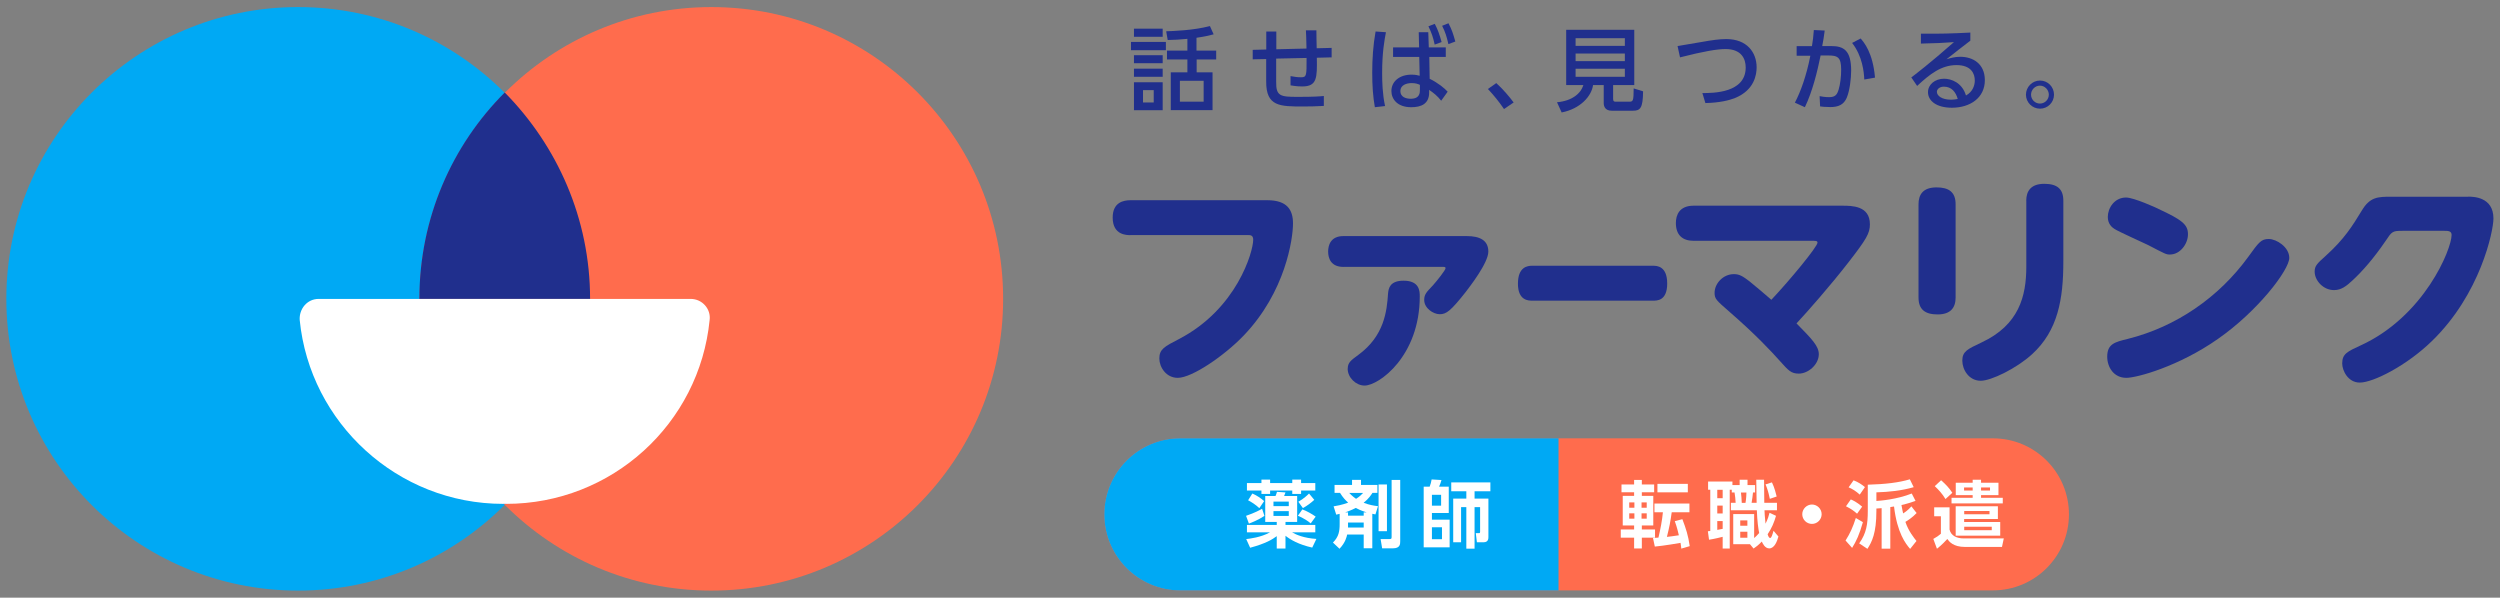 <?xml version="1.0" encoding="UTF-8"?>
<svg xmlns="http://www.w3.org/2000/svg" version="1.1" viewBox="0 0 343 82">
  <rect x="0" y="0" width="343" height="82" fill="#808080" stroke="none"/>
  <defs>
    <style>
      .cls-1 {
        fill: #ff6c4d;
      }

      .cls-2 {
        fill: #fff;
      }

      .cls-3 {
        fill: #202f8d;
      }

      .cls-4 {
        fill: #00a9f4;
      }
    </style>
  </defs>
  <!-- Generator: Adobe Illustrator 28.7.1, SVG Export Plug-In . SVG Version: 1.2.0 Build 142)  -->
  <g>
    <g id="_レイヤー_1">
      <g>
        <g>
          <path class="cls-3" d="M159.96,5.75v1.14h-4.79v-1.14h4.79ZM159.52,3.93v1.12h-3.94v-1.12s3.94,0,3.94,0ZM159.52,7.57v1.1h-3.94v-1.1h3.94ZM159.52,9.42v1.12h-3.94v-1.12h3.94ZM159.52,11.29v3.83h-3.94v-3.83h3.94ZM158.29,12.37h-1.47v1.69h1.47s0-1.69,0-1.69ZM164.18,6.94h2.68v1.22h-2.68v1.76h2.18v5.19h-5.73v-5.19h2.28v-1.76h-2.8v-1.22h2.8v-1.61c-1.07.1-1.66.14-2.7.16l-.21-1.2c.85-.03,3.78-.11,6-.72l.51,1.14c-.64.17-1.17.3-2.35.47v1.76h.02ZM165.14,11.09h-3.26v2.86h3.26v-2.86Z"/>
          <path class="cls-3" d="M179.25,6.64c-.03-1.51-.04-1.69-.08-2.48h1.44c0,.37.02,2.1.04,2.46l2.05-.05v1.3l-2.03.05c.04,2.75.05,3.94-2.01,3.94-.15,0-.76,0-1.6-.15v-1.27c.55.1.9.16,1.45.16.76,0,.76-.23.75-2.65l-4.17.09v3.2c-.03,1.97.61,2.05,2.97,2.05,2.15,0,2.93-.06,3.57-.12v1.36c-1.17.06-1.75.08-2.81.08-3.23,0-5.12,0-5.1-3.43v-3.08l-1.85.04v-1.3l1.86-.05v-2.46h1.38v2.43l4.14-.1v-.02Z"/>
          <path class="cls-3" d="M190.15,4.43c-.2,1.06-.52,2.75-.52,5.59,0,1.14.04,2.88.4,4.53l-1.4.16c-.26-1.46-.36-2.97-.36-4.71,0-1.93.12-3.77.46-5.68l1.42.1h0ZM194.66,4.42h1.3l.07,2.08h2.33v1.31h-2.26l.05,3c1.07.51,2.04,1.29,2.47,1.77l-.89,1.24c-.51-.65-1-1.04-1.65-1.49v.36c0,1.55-1.07,2.02-2.46,2.02-1.91,0-2.72-1.12-2.72-2.22,0-1.32,1.12-2.25,2.76-2.25.54,0,.87.09,1.12.15l-.06-2.58h-3.59v-1.31h3.57l-.05-2.08h0ZM194.81,11.64c-.25-.11-.57-.24-1.12-.24-.75,0-1.56.29-1.56,1.1s.77,1.05,1.41,1.05c1.27,0,1.27-.84,1.27-1.21v-.7h0ZM196.85,3.27c.42.79.65,1.46.94,2.5l-.95.35c-.22-1.01-.42-1.6-.86-2.51l.87-.34ZM198.73,3.19c.45.85.65,1.45.94,2.51l-.95.35c-.24-1.04-.42-1.64-.86-2.51,0,0,.87-.35.87-.35Z"/>
          <path class="cls-3" d="M206.35,14.96c-.72-1.06-1.45-1.94-2.21-2.75l1.15-.81c.85.76,1.85,1.92,2.38,2.66l-1.32.9h0Z"/>
          <path class="cls-3" d="M221.32,13.59c0,.31.16.36.3.36h1.86c.57,0,.65-.02.66-1.82l1.29.4c-.02,2.32-.39,2.66-1.38,2.66h-2.93c-.94,0-1.09-.66-1.09-1.05v-2.47h-1.46c-.21,1.51-1.72,3.25-4.31,3.76l-.64-1.4c2.07-.19,3.26-1.19,3.62-2.36h-2.36v-7.58h9.34v7.58h-2.9v1.92ZM222.93,5.24h-6.76v1.05h6.76v-1.05ZM222.93,7.34h-6.76v1.05h6.76v-1.05ZM222.93,9.43h-6.76v1.11h6.76v-1.11Z"/>
          <path class="cls-3" d="M233.57,12.77c1.51,0,5.94-.02,5.94-3.51,0-1.15-.55-2.53-2.77-2.53-1.14,0-2.98.31-6.24,1.14l-.34-1.55c.5-.09,3.01-.51,3.36-.57,1.34-.24,2.37-.39,3.33-.39,2.82,0,4.16,1.82,4.16,3.88,0,.99-.3,3.13-2.97,4.21-.77.31-2.11.65-4.06.69l-.41-1.36h0Z"/>
          <path class="cls-3" d="M246.25,14.1c.82-1.55,1.61-3.79,2.13-6.45h-1.88v-1.32h2.1c.12-.72.2-1.34.26-2.21l1.49.07c-.12.95-.19,1.35-.34,2.13h1.25c1.69,0,2.72.59,2.72,3.37,0,1.04-.19,2.76-.61,3.73-.41.95-1.16,1.27-2.23,1.27-.7,0-1.24-.06-1.42-.09l-.07-1.41c.25.05.74.14,1.31.14.86,0,1.1-.36,1.31-1.07.21-.69.34-1.73.34-2.7,0-1.72-.47-1.96-1.87-1.95h-.95c-.45,2.2-1.11,4.93-2.16,7.1l-1.36-.62h-.02ZM255.78,10.91c-.04-1.02-.26-3.22-1.67-5.02l1.17-.61c.42.49,1.68,1.9,1.97,5.37l-1.47.26Z"/>
          <path class="cls-3" d="M270.33,5.58c-1,.74-2.18,1.7-3.27,2.55.49-.15,1.12-.34,1.88-.34,1.75,0,3.38.96,3.38,3.21,0,2.45-2.05,3.78-4.52,3.78-2.15,0-3.28-.97-3.28-2.13,0-1.06.96-1.85,2.21-1.85.97,0,2.47.52,3,2.3.92-.51,1.21-1.36,1.21-2.06,0-.91-.46-2.11-2.52-2.11s-3.66,1.24-5.39,2.86l-.8-1.17c.36-.26,2.63-2,5.85-4.84-1.49.11-2.45.15-4.53.2v-1.36c2.88.02,4.08-.02,6.78-.15v1.12h0ZM266.7,11.89c-.66,0-.96.41-.96.7,0,.54.65,1.09,1.97,1.09.3,0,.65-.06.89-.1-.26-.94-.84-1.69-1.9-1.69h0Z"/>
          <path class="cls-3" d="M281.81,12.99c0,1.06-.86,1.92-1.92,1.92s-1.93-.86-1.93-1.92.87-1.94,1.93-1.94,1.92.86,1.92,1.94ZM278.66,12.99c0,.67.55,1.22,1.22,1.22s1.22-.55,1.22-1.22-.56-1.24-1.22-1.24-1.22.55-1.22,1.24Z"/>
        </g>
        <g>
          <path class="cls-3" d="M155.1,32.26c-.53,0-2.44,0-2.44-2.41,0-2.07,1.45-2.38,2.44-2.38h18.78c2.72,0,3.52,1.33,3.52,3.18,0,2.1-1.02,9.39-6.76,15.38-2.66,2.78-7.1,5.81-9.05,5.81-1.61,0-2.53-1.48-2.53-2.66,0-1.27.71-1.64,2.69-2.66,7.97-4.14,10.19-12.01,10.19-13.62,0-.62-.34-.65-.74-.65h-16.1Z"/>
          <path class="cls-3" d="M184.32,36.62c-1.73,0-2.1-1.2-2.1-2.1,0-.83.31-2.13,2.1-2.13h16.92c1.76,0,2.96.56,2.96,2.13s-2.63,4.91-3.12,5.56c-2.07,2.62-2.66,3.03-3.55,3.03s-2.13-.83-2.13-1.95c0-.77.31-1.08,1.17-1.98.56-.62,1.76-2.13,1.76-2.38,0-.19-.12-.19-.56-.19h-13.47.02ZM184.91,50.58c0-.83.43-1.14,1.48-1.91,3.52-2.59,3.89-5.96,4.05-8.4.06-.71.25-1.76,2.13-1.76,2.22,0,2.22,1.48,2.22,2.16,0,8.21-5.62,12.23-7.57,12.23-1.17,0-2.32-1.08-2.32-2.32h.01Z"/>
          <path class="cls-3" d="M226.79,36.46c.53,0,1.95.03,1.95,2.44s-1.44,2.35-1.95,2.35h-16.58c-.49,0-1.95,0-1.95-2.32s1.32-2.47,1.95-2.47c0,0,16.58,0,16.58,0Z"/>
          <path class="cls-3" d="M252.69,28.22c1.42,0,3.86,0,3.86,2.56,0,1.24-.49,2.04-2.9,5.16-2.59,3.34-5.68,6.83-7.17,8.43,2.13,2.16,3.06,3.12,3.06,4.23,0,1.39-1.42,2.66-2.75,2.66-1.05,0-1.42-.43-2.56-1.7-1.24-1.39-3.34-3.64-6.89-6.73-1.88-1.64-2.1-1.82-2.1-2.66,0-1.24,1.14-2.56,2.66-2.56.74,0,1.2.28,2.13.99,1.08.86,1.88,1.58,3,2.53,2.59-2.75,6.33-7.29,6.33-7.84,0-.25-.25-.25-.65-.25h-16.34c-1.54,0-2.44-.8-2.44-2.44,0-1.08.46-2.38,2.44-2.38,0,0,20.32,0,20.32,0Z"/>
          <path class="cls-3" d="M268.31,40.82c0,1.39-.68,2.32-2.47,2.32s-2.62-.74-2.62-2.32v-12.79c0-1.3.59-2.32,2.47-2.32,1.67,0,2.62.62,2.62,2.32v12.79ZM278,27.54c0-1.36.68-2.32,2.47-2.32s2.62.71,2.62,2.32v8.34c0,5.16-.74,9.48-4.29,12.72-2.13,1.95-5.62,3.64-7.04,3.64-1.64,0-2.53-1.54-2.53-2.75,0-1.27.68-1.58,2.63-2.5,5.16-2.41,6.15-6.36,6.15-10.41v-9.05h0Z"/>
          <path class="cls-3" d="M314.09,35.38c0,1.64-4.29,7.29-9.79,11.12-5.37,3.77-11.12,5.34-12.57,5.34-1.73,0-2.62-1.48-2.62-2.9,0-1.76,1.05-2.01,2.81-2.44,6.67-1.67,12.51-5.71,16.55-11.27,1.45-2.01,1.76-2.44,2.81-2.44s2.81,1.11,2.81,2.59h0ZM296.11,28.65c3.27,1.51,4.08,2.16,4.08,3.49s-1.08,2.78-2.47,2.78c-.52,0-.56-.03-3-1.3-.74-.37-4.02-1.82-4.63-2.22-.34-.22-.9-.68-.9-1.64,0-1.2.9-2.66,2.5-2.66,1.08,0,4.17,1.42,4.42,1.54h0Z"/>
          <path class="cls-3" d="M338.61,26.98c.68,0,3.49,0,3.49,3,0,1.73-1.79,10.38-8.46,16.83-3.43,3.34-8.03,5.68-9.88,5.68-1.61,0-2.41-1.64-2.41-2.63,0-1.33.74-1.64,2.53-2.47,8.71-3.98,12.48-13.19,12.48-15.16,0-.56-.53-.56-.96-.56h-5.81c-1.36,0-1.42.09-2.29,1.39-1.58,2.32-3.15,4.14-4.6,5.47-.77.71-1.48,1.27-2.44,1.27-1.48.03-2.69-1.3-2.69-2.53,0-.8.34-1.11,1.54-2.19,2.56-2.32,3.64-4.08,4.94-6.21,1.11-1.85,2.19-1.88,4.01-1.88h10.55Z"/>
        </g>
        <g>
          <path class="cls-1" d="M161.95,60.14h111.48c5.76,0,10.43,4.67,10.43,10.43h0c0,5.76-4.67,10.43-10.43,10.43h-111.48c-5.76,0-10.43-4.67-10.43-10.43h0c0-5.76,4.67-10.43,10.43-10.43Z"/>
          <path class="cls-4" d="M213.83,81.01h-51.88c-2.88,0-5.49-1.17-7.38-3.06s-3.06-4.5-3.06-7.38h0c0-2.88,1.17-5.49,3.06-7.38s4.5-3.06,7.38-3.06h51.88v20.88Z"/>
          <g>
            <path class="cls-2" d="M173.48,70.78c-.88.59-1.82.94-2.13,1.06l-.39-1.07c1.2-.41,1.89-.79,2.2-.97l.32.98ZM175.17,73.56c-.58.43-1.44.99-3.65,1.59l-.54-1.19c.51-.06,2-.23,3.26-.92h-3.16v-1.02h4.09v-.41h-1.58v-3.56h1.41c.09-.19.15-.37.2-.57l1.17.08c-.07.19-.16.41-.19.49h1.79v3.56h-1.6v.41h4.09v1.02h-3.18c.53.31,1.59.79,3.33.9l-.57,1.19c-1.88-.42-3-1.09-3.67-1.62v1.75h-1.2v-1.7h0ZM173.07,65.8h1.19v.48h3.04v-.48h1.21v.48h1.95v1.02h-1.95v.47h-1.21v-.47h-3.04v.47h-1.19v-.47h-1.99v-1.02h1.99v-.48ZM171.82,67.71c.54.23,1.17.63,1.62,1.04l-.66.97c-.47-.46-1.12-.87-1.54-1.08l.58-.93ZM174.72,68.82v.62h2.1v-.62h-2.1ZM174.72,70.13v.66h2.1v-.66h-2.1ZM178.68,69.89c.58.2,1.41.68,1.83.99l-.68.93c-.7-.6-1.57-.97-1.76-1.05l.61-.87h0ZM180.32,68.58c-.43.4-1.01.83-1.56,1.13l-.63-.87c.75-.41,1.3-.96,1.47-1.13l.72.87Z"/>
            <path class="cls-2" d="M184.83,73.34c-.06.29-.23,1.1-1.05,1.95l-.9-.85c.8-.8.92-1.55.92-2.54v-1.4c-.15.04-.22.06-.47.11l-.36-1.14c.33-.05,1.16-.19,2-.51-.36-.31-.73-.7-1.12-1.34h-.75v-1.09h2.4v-.69h1.23v.69h2.25v1.09h-.68c-.15.24-.49.79-1.21,1.36.79.3,1.35.39,1.97.47l-.35,1.13c-.11-.02-.22-.04-.43-.09v4.73h-1.18v-1.88s-2.27,0-2.27,0ZM187.1,70.75v-.45h.4c-.82-.26-1.24-.48-1.49-.61-.64.33-1.1.48-1.45.61h.39v.45h2.15ZM187.1,72.38v-.69h-2.15v.69h2.15ZM185.11,67.63c.11.11.43.46.94.81.5-.32.75-.57.97-.81h-1.91ZM189.14,66.47h1.15v6.41h-1.15v-6.41ZM190.93,65.85h1.18v8.39c0,.4,0,.99-1,.99h-1.48l-.21-1.27h1.18c.3,0,.33-.04.33-.31v-7.8h0Z"/>
            <path class="cls-2" d="M196.15,66.77c.13-.33.21-.64.27-.99l1.35.08c-.09.33-.19.61-.33.91h1.33v3.61h-2.31v.92h2.43v3.79h-3.56v-8.32h.82,0ZM197.72,67.89h-1.26v1.49h1.26v-1.49ZM197.84,72.34h-1.38v1.64h1.38v-1.64ZM202.31,68.41h1.9v5.27c0,.19,0,.72-.66.72h-.92l-.15-1.25h.45c.12,0,.14-.07.14-.18v-3.39h-.76v5.7h-1.13v-5.7h-.72v4.82h-1.08v-5.99h1.8v-1.01h-2.07v-1.21h5.37v1.21h-2.17v1.01h0Z"/>
            <path class="cls-2" d="M222.47,66.47h1.73v-.62h1.06v.62h1.69v1.07h-1.69v.49h1.57v4.06h-1.57v.55h1.81v1.13h-1.81v1.48h-1.06v-1.48h-1.83v-1.13h1.83v-.55h-1.56v-4.06h1.56v-.49h-1.73v-1.07ZM223.53,68.93v.73h.71v-.73h-.71ZM223.53,70.43v.73h.71v-.73h-.71ZM225.22,68.93v.73h.71v-.73h-.71ZM225.22,70.43v.73h.71v-.73h-.71ZM229.36,70.28c-.19,1.37-.31,1.97-.66,3.38.26-.03.92-.1,1.64-.22-.27-1.15-.44-1.6-.56-1.94l1.04-.27c.5,1.3.81,2.27,1.01,3.7l-1.16.34c-.02-.23-.04-.43-.1-.79-.11.02-2.29.4-3.53.51l-.25-1.18c.39-.02.57-.03.75-.05.26-1.12.51-2.37.61-3.48h-1.16v-1.2h4.8v1.2h-2.43,0ZM231.57,66.39v1.16h-4.17v-1.16h4.17Z"/>
            <path class="cls-2" d="M234.32,72.89s.28-.03.33-.04v-5.66h-.3v-1.12h3.34v.48h.99v-.73h1.08v.73h1.04v1.02h-.29c-.03.35-.11.98-.19,1.41h.69c0-.28-.05-3.12-.05-3.16h1.07c0,.45.03,2.66.03,3.16h1.74v1.03h-1.71c0,.32.04.84.14,1.84.33-.66.46-1.13.55-1.5l.89.42c-.26.91-.58,1.68-1.15,2.53.1.31.19.51.34.51.19,0,.3-.41.47-.99l.67.79c-.17.62-.53,1.63-1.26,1.63-.59,0-.9-.67-1.02-.94-.46.49-.83.76-1.13.96l-.5-.6h-2.29v-4.13h2.87v3.29c.16-.14.37-.32.69-.69-.12-.55-.27-1.64-.32-3.12h-3.56v-1.03h.65c0-.32-.09-1.06-.15-1.41h-.38v-.38h-.28v8.07h-.97v-1.61c-.18.05-1.18.3-1.87.4,0,0-.16-1.16-.16-1.16ZM235.61,67.2v1.15h.74v-1.15h-.74ZM235.61,69.37v1.08h.74v-1.08h-.74ZM236.35,71.49h-.74v1.21c.27-.05.52-.09.74-.14v-1.07ZM238.76,71.4v.73h.98v-.73h-.98ZM238.76,72.95v.83h.98v-.83h-.98ZM238.86,67.58c.04.34.1.95.11,1.41h.51c.1-.49.13-1.22.13-1.41h-.75ZM243.11,66.18c.34.68.57,1.6.65,1.94l-.94.32c-.21-1.03-.4-1.53-.59-1.98l.88-.28Z"/>
            <path class="cls-2" d="M249.93,70.55c0,.72-.59,1.33-1.33,1.33s-1.33-.6-1.33-1.33.62-1.33,1.33-1.33,1.33.59,1.33,1.33Z"/>
            <path class="cls-2" d="M255.59,71.64c-.48,1.7-.9,2.6-1.48,3.53l-.9-1.01c.63-1,.99-1.8,1.41-3.09l.97.57h0ZM253.93,68.52c.28.12.74.31,1.56.99l-.7.97c-.51-.45-.81-.65-1.52-1.02l.66-.94ZM254.31,65.9c.62.23,1.17.6,1.56.93l-.71,1.03c-.52-.47-.98-.76-1.53-1l.68-.96h0ZM262.96,70.39c-.59.62-1.2,1.01-1.54,1.21.41,1.25,1.21,2.24,1.52,2.62l-.87,1.09c-.61-.71-1.77-2.15-2.21-5.82-.13.02-.23.04-.51.08v5.71h-1.19v-5.56c-.12,0-.28.03-.72.05v.33c0,3.07-.62,4.26-1.23,5.2l-1.13-.75c1-1.39,1.18-2.66,1.18-4.46v-3.59c2.44-.07,4.28-.29,5.77-.74l.53,1.08c-1.66.48-3.39.66-5.12.71v1.18c.54-.03,2.81-.21,4.85-1.02l.52,1.01c-.39.14-.98.35-1.93.57.11.62.18.95.23,1.15.64-.4.97-.79,1.13-.97l.72.92h0Z"/>
            <path class="cls-2" d="M274.67,75.04h-5.07c-1.63,0-2.17-.74-2.43-1.09-.2.22-.73.8-1.42,1.34l-.5-1.35c.55-.32.68-.4,1.04-.71v-2.4h-.92v-1.22h2.11v3.05c.2.87,1.03,1.21,1.92,1.21h5.52l-.25,1.17h0ZM266.32,65.89c.69.62,1.08,1.03,1.54,1.72l-.94.86c-.42-.69-.89-1.23-1.47-1.77,0,0,.87-.81.87-.81ZM270.65,65.82h1.15v.41h2.39v1.7h-2.39v.37h2.98v.77h-7.03v-.77h2.9v-.37h-2.32v-1.7h2.32v-.41ZM274.11,69.46v1.75h-4.63v.41h4.95v1.87h-6.11v-4.03h5.79,0ZM269.47,66.88v.42h1.18v-.42h-1.18ZM269.49,70.11v.45h3.47v-.45h-3.47ZM269.49,72.27v.47h3.78v-.47h-3.78ZM271.8,66.88v.42h1.23v-.42h-1.23Z"/>
          </g>
        </g>
      </g>
      <g id="_レイヤー_1-2" data-name="_レイヤー_1">
        <circle class="cls-4" cx="40.9" cy="41" r="40.03"/>
        <circle class="cls-1" cx="97.6" cy="41" r="40.03"/>
        <path class="cls-3" d="M69.05,69.13h.4c7.11-7.21,11.51-17.11,11.51-28.12h-23.42c0,10.91,4.4,20.81,11.51,28.12h0Z"/>
        <path class="cls-3" d="M80.96,41.01c0-11.01-4.5-21.01-11.71-28.32-7.21,7.21-11.71,17.21-11.71,28.32h23.42Z"/>
        <path class="cls-2" d="M43.72,41.01c-1.6,0-2.7,1.4-2.6,2.9,1.4,14.11,13.41,25.22,27.92,25.22s0,0,0,0h.4c14.51,0,26.52-11.01,27.92-25.22.2-1.5-1-2.9-2.6-2.9h-51.14s.1,0,.1,0Z"/>
      </g>
    </g>
  </g>
</svg>